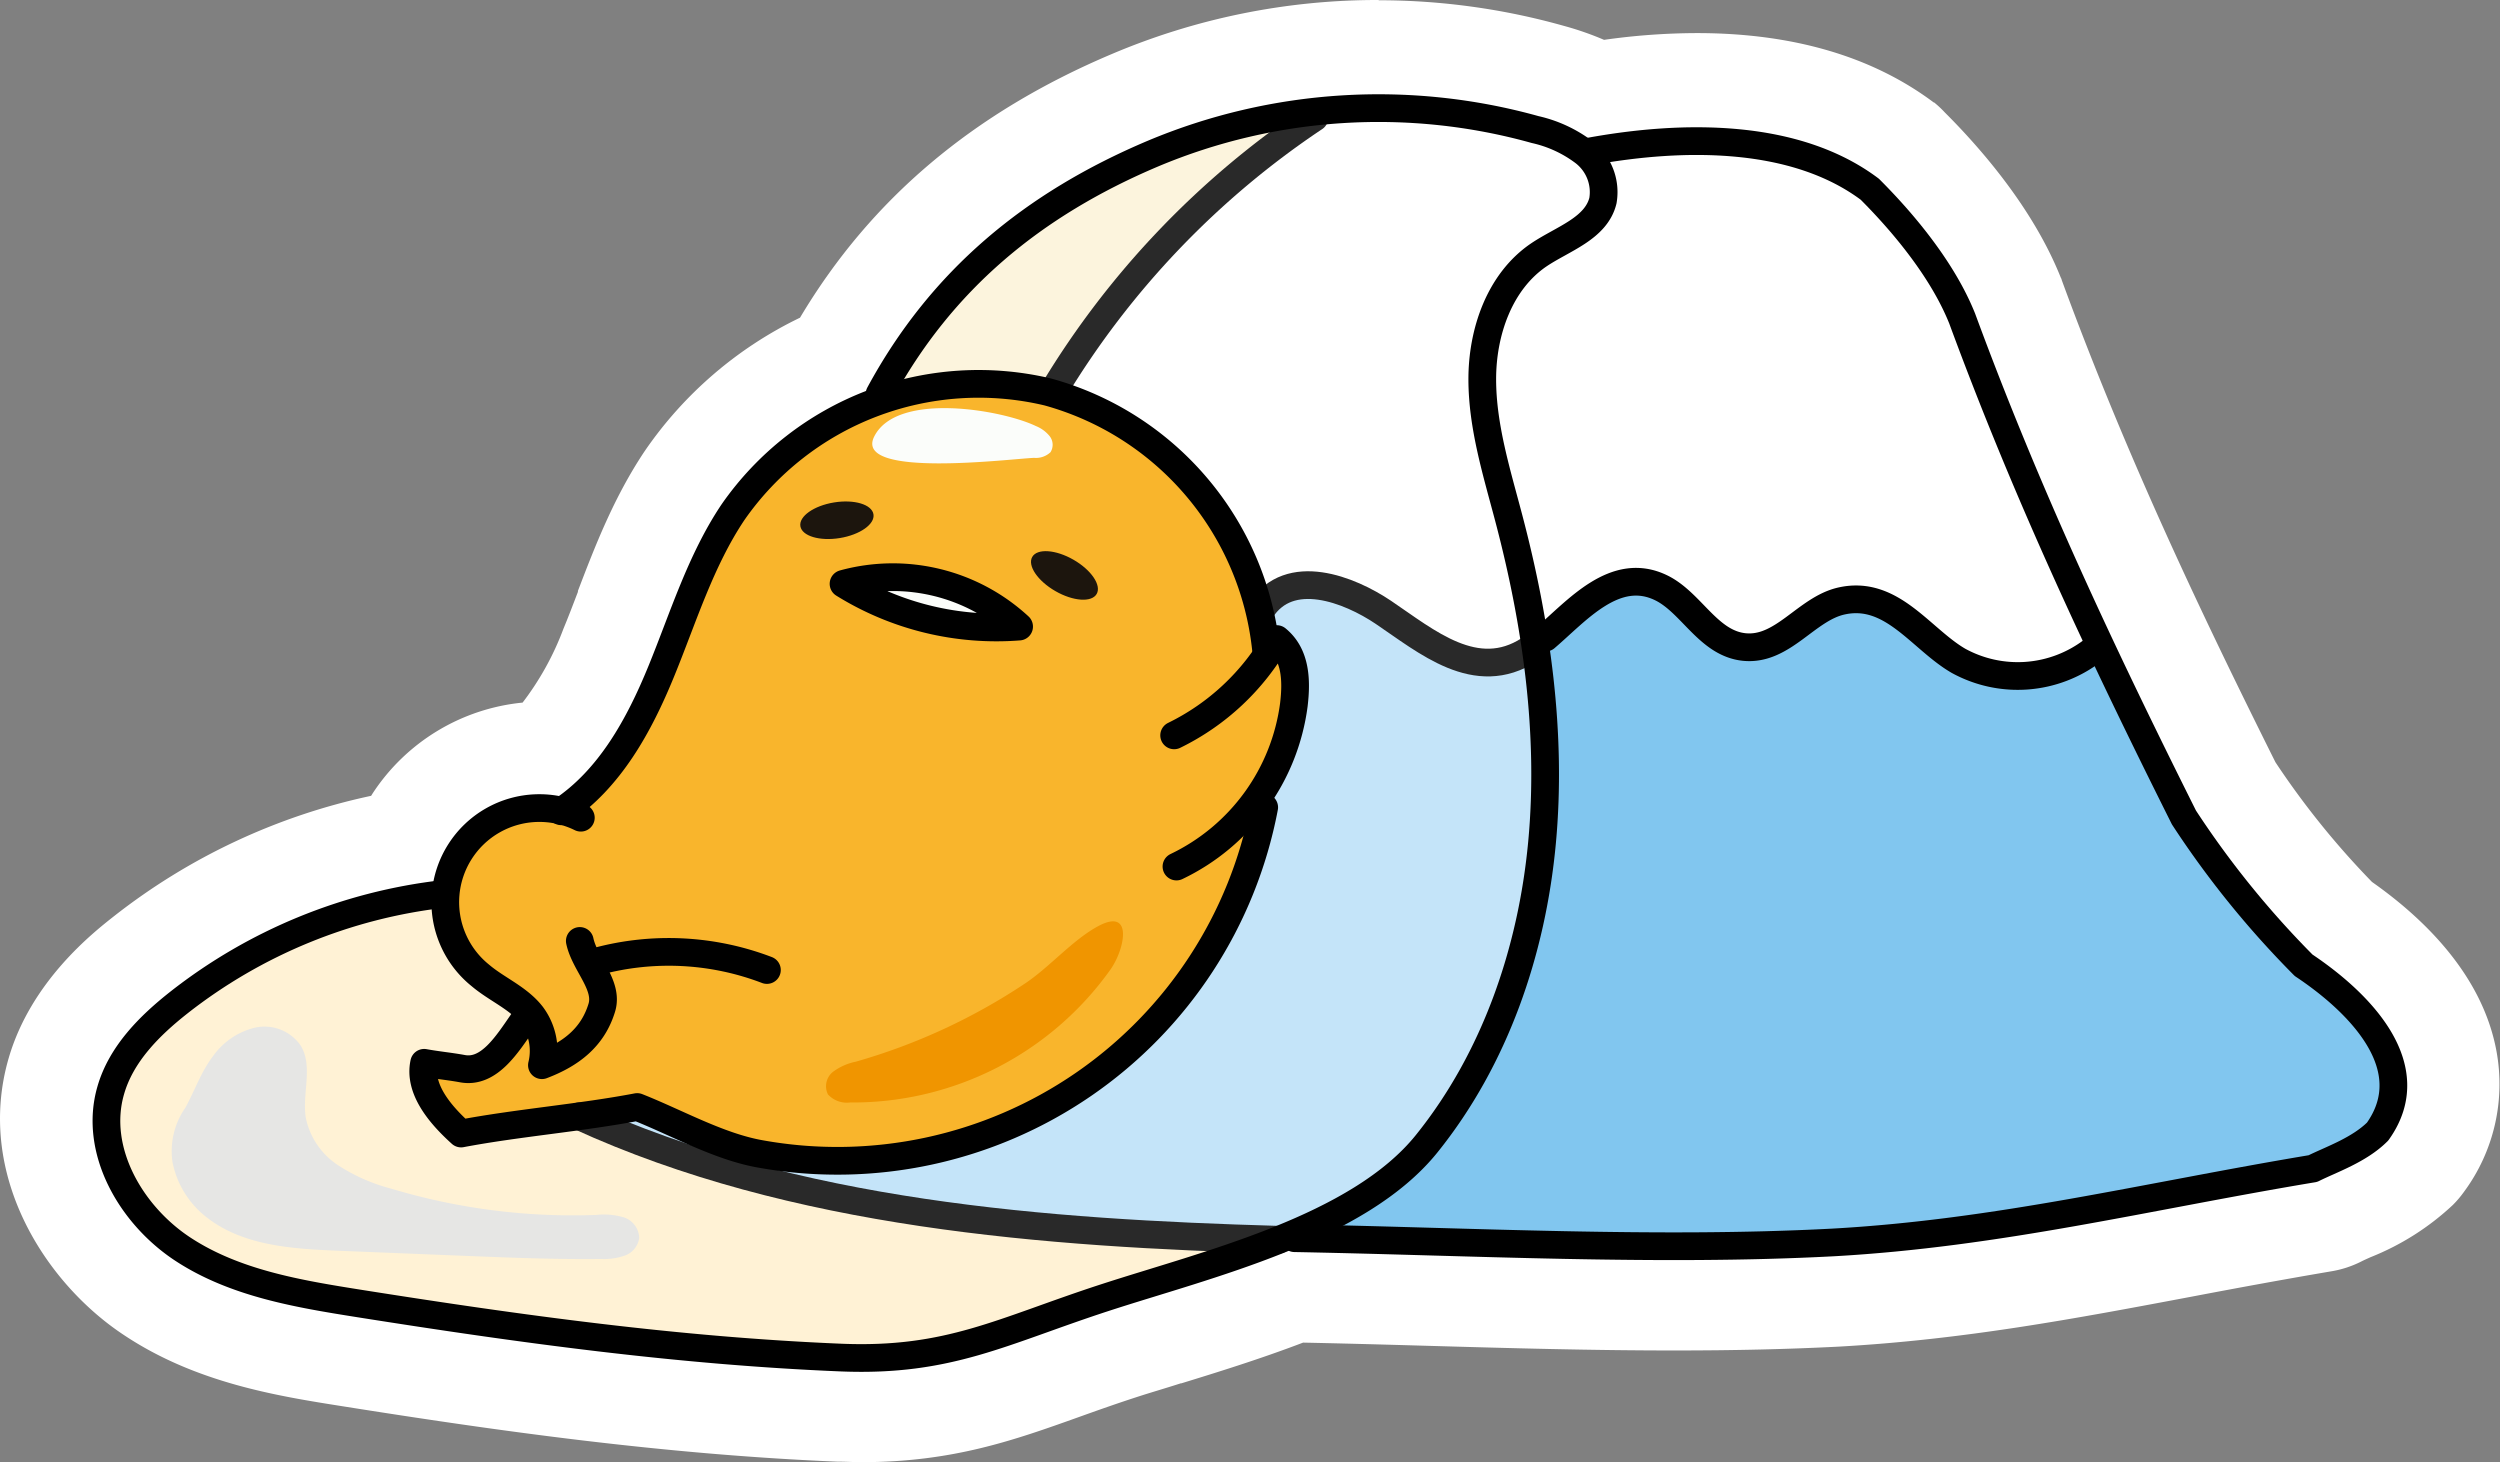 <svg xmlns="http://www.w3.org/2000/svg" viewBox="0 0 292.34 170.98"><rect x="0" y="0" width="292.34" height="170.98" fill="#808080" stroke="none"/><defs><style>.cls-1{fill:#fff;}.cls-2{fill:#fff2d5;}.cls-3{fill:#81c6ef;}.cls-4{fill:#c4e4f9;}.cls-5{fill:#f9b52c;}.cls-6{fill:#e6e6e6;}.cls-7{fill:#fbfdfa;}.cls-8{fill:#f09500;}.cls-9{fill:#1c150d;}.cls-10{fill:#fcf4dd;}.cls-11{fill:#e6e6e4;}.cls-12,.cls-13{fill:none;stroke-linecap:round;stroke-linejoin:round;stroke-width:3.24px;}.cls-12{stroke:#292929;}.cls-13{stroke:#000;}</style></defs><title>gudetama-gudetama-and-mountain</title><g id="Layer_11"><path d="M104.57,225.83c-.86,0-1.74,0-2.65-.06-20-.82-39.23-3.56-57.09-6.39-7.14-1.14-16-2.55-23.48-7.44-7.67-5-14.49-15.45-11.32-26.39,1.9-6.58,6.85-11.06,10.4-13.86a68.1,68.1,0,0,1,30.31-13.53A15.13,15.13,0,0,1,51.91,156a18.37,18.37,0,0,1,15.39-8.27c3.49-3.14,5.76-7.9,7.37-11.84.61-1.47,1.18-3,1.75-4.46l0-.11c2-5.09,4-10.35,7.25-15.27a41.17,41.17,0,0,1,17.47-14.46c7.67-13.56,19-23.4,34.76-30a74.77,74.77,0,0,1,49.3-3.09,27.42,27.42,0,0,1,5.31,2,76,76,0,0,1,11.71-1c10,0,18.21,2.37,24.44,7a7.4,7.4,0,0,1,.77.67c4.06,4.07,9.51,10.41,12.34,17.47l.05.14c7.82,21.22,16.84,40.07,25.44,57.27a102.06,102.06,0,0,0,12.46,15.39c5.17,3.55,11.39,9.24,12.74,16.62a15.87,15.87,0,0,1-2.88,12.34,7.89,7.89,0,0,1-.78.91,25.45,25.45,0,0,1-7.95,5c-.55.25-1,.44-1.4.65a7.18,7.18,0,0,1-2,.64c-5.57.93-11,2-16.31,3-13.56,2.56-26.36,5-40.63,5.77-5.77.3-12,.45-18.94.45-9.54,0-19.16-.27-28.47-.54-5.3-.15-10.71-.3-15.9-.4-5.14,2-10.52,3.67-14.87,5l-.15.05c-1.77.54-3.47,1.07-5.06,1.58-2.52.82-4.77,1.62-6.95,2.4-7.51,2.68-14,5-23.64,5Z" class="cls-1" transform="translate(-3.83 -60.25)"/><path d="M165,71.06a68.89,68.89,0,0,1,18.74,2.58,17.82,17.82,0,0,1,5.7,2.48,71.51,71.51,0,0,1,12.79-1.24c7.45,0,15.18,1.45,21.2,6a.8.8,0,0,1,.17.15c3.72,3.72,8.68,9.46,11.16,15.66,8,21.58,17.11,40.69,25.83,58.13a107.25,107.25,0,0,0,13.67,16.84c3.66,2.46,9.8,7.4,10.9,13.43a10.46,10.46,0,0,1-2,8.22,1.63,1.63,0,0,1-.17.2,20.79,20.79,0,0,1-6.37,3.88c-.58.26-1.12.5-1.62.75a1.7,1.7,0,0,1-.45.15c-5.62.93-11.12,2-16.43,3-13.38,2.53-26,4.91-39.93,5.69-6.11.32-12.36.44-18.64.44-9.44,0-19-.27-28.32-.54-5.3-.15-10.79-.3-16.06-.4a1.77,1.77,0,0,1-.65-.15l-.55.22a1.15,1.15,0,0,1-.17.06c-5,2-10.3,3.65-15.08,5.12l-5.29,1.65c-2.61.85-4.91,1.67-7.14,2.47-7.21,2.57-13,4.65-21.78,4.65-.78,0-1.59,0-2.43-.05-19.66-.82-38.76-3.53-56.47-6.34-7-1.1-14.87-2.36-21.35-6.62-6.07-4-11.51-12.06-9.1-20.37,1.47-5.09,5.58-8.78,8.55-11.11A62.62,62.62,0,0,1,54.83,163a12.21,12.21,0,0,1,1.63-4.12,13,13,0,0,1,10.9-5.77,13.29,13.29,0,0,1,1.68.11c5.41-3.82,8.52-10.15,10.63-15.3.63-1.55,1.23-3.12,1.83-4.69,1.84-4.81,3.75-9.78,6.7-14.19a35.81,35.81,0,0,1,16.91-13.25,1.57,1.57,0,0,1,.15-.43C112.32,92.3,123,82.86,138.05,76.51a69.33,69.33,0,0,1,27-5.45m0-10.81v0a79.5,79.5,0,0,0-31.19,6.31c-16.27,6.88-28.23,17-36.48,30.84A46.47,46.47,0,0,0,79.22,113c-3.63,5.42-5.85,11.23-7.81,16.35l0,.11c-.58,1.51-1.12,2.94-1.7,4.33a33.38,33.38,0,0,1-4.77,8.62,23.72,23.72,0,0,0-17.55,10.64l-.16.26a73.53,73.53,0,0,0-30.1,14.1C14.71,169.32,7.45,175,4.84,184c-3.93,13.57,4.27,26.32,13.55,32.41C26.82,222,36.33,223.5,44,224.71c18,2.86,37.5,5.62,57.72,6.46,1,0,1.93.06,2.87.06,10.62,0,17.81-2.56,25.41-5.28,2.18-.78,4.4-1.57,6.84-2.36,1.57-.51,3.27-1,5.07-1.58l.07,0c4.16-1.28,9.23-2.85,14.23-4.76,4.85.1,9.88.24,14.76.38,9.39.27,19.06.54,28.66.54,7.08,0,13.37-.15,19.21-.45,14.66-.82,27.63-3.27,41.36-5.86,5.25-1,10.68-2,16.2-2.94a12.19,12.19,0,0,0,3.52-1.14c.27-.14.69-.33,1.14-.53l0,0a30.56,30.56,0,0,0,9.6-6.1,12.26,12.26,0,0,0,1.29-1.52l0,0a21.2,21.2,0,0,0,3.81-16.45c-1.65-9-8.63-15.63-14.56-19.8a96.47,96.47,0,0,1-11.29-14c-8.48-17-17.36-35.56-25-56.41,0-.09-.07-.19-.11-.28-3.16-7.91-9.11-14.86-13.55-19.29A12.36,12.36,0,0,0,230,72.23l-.05,0c-7.18-5.38-16.49-8.11-27.68-8.11a78.17,78.17,0,0,0-10.87.79,35.53,35.53,0,0,0-4.68-1.63,80,80,0,0,0-21.68-3Z" class="cls-1" transform="translate(-3.83 -60.25)"/><path d="M35.7,170.44c-6.25,2.44-12.11,6.46-15.5,12.26s-3.87,13.53-.13,19.1c4.05,6,11.71,8.29,18.76,10a244.35,244.35,0,0,0,54.68,6.67c18.36.22,36.73-1.64,52.74-10.63a5,5,0,0,0,2.62-2.55c.49-1.58-.7-3.27-2.19-4a13.15,13.15,0,0,0-4.85-.8,36.44,36.44,0,0,1-20.4-7.84c-5.9-4.71-10.16-11.11-14.84-17S96.43,164,89.3,161.47c-7.71-2.7-16-1.16-23.59,1.24a129.15,129.15,0,0,1-17,4.36A68.24,68.24,0,0,0,35.7,170.44Z" class="cls-2" transform="translate(-3.83 -60.25)"/><path d="M182.71,136.06a30.72,30.72,0,0,1,5.88-5.29,10.23,10.23,0,0,1,7.57-1.6c2.63.62,4.71,2.56,6.8,4.27s4.57,3.34,7.26,3.11c4.3-.35,7.42-5.25,11.72-5,2.47.15,4.45,2,6.38,3.55a22.3,22.3,0,0,0,10,4.95,12.44,12.44,0,0,0,10.52-2.7c-5.51-13.41-11-27.21-16.53-40.63-2.21-5.38-4.59-11-9.1-14.66a23.48,23.48,0,0,0-12.9-4.7,70.2,70.2,0,0,0-13.88.69l-6.59.52c1.76,1.34,2,4,1,6a11.5,11.5,0,0,1-4.68,4.54,31.47,31.47,0,0,0-5.49,3.67c-2.74,2.6-4,6.49-4.09,10.26a43.42,43.42,0,0,0,1.57,11.19l4.78,20.9" class="cls-1" transform="translate(-3.83 -60.25)"/><path d="M284.3,183.25l0,.56c-2.44-4.3-6.44-7.44-10.1-10.77-10.89-9.9-20.2-22.24-25.47-36a17.24,17.24,0,0,1-11.64,2.21c-4-.67-8.22-2.92-10.52-6.24-1.48-2.14-4.58-2.53-7.08-1.81s-4.66,2.28-7,3.41-5.17,1.81-7.51.67c-2.7-1.32-3.93-4.63-6.56-6.08a7.85,7.85,0,0,0-7.22.28,23.09,23.09,0,0,0-5.78,4.76A13.69,13.69,0,0,1,183,136c3.92,9.63,2.59,21.1-.67,31a76.26,76.26,0,0,1-25.79,36.29c34.19,3.75,68.81,3.18,102.48-3.87,4-.84,7.79-1.67,11.76-2.65,3.38-.83,6.88-1.71,9.65-3.83S285.39,186.56,284.3,183.25Z" class="cls-3" transform="translate(-3.83 -60.25)"/><path d="M151,131.66c1.28-2.19,4.13-3.09,6.65-2.72a16,16,0,0,1,6.81,3.25,33.8,33.8,0,0,0,6.39,4.12,13.33,13.33,0,0,0,11.89-.81,23.77,23.77,0,0,1,2.77,11.63,65,65,0,0,1-1.45,11.44l-2,10.48c-1.71,9-5.14,18.39-11.43,25.11-4.09,4.38-9.45,7.32-14.71,10.18-8.82,4.8-20.64.53-30.53-1.17-16.72-2.88-34.06-3.84-49.73-10.32,6.2-9.56,15.77-15.38,26.11-20.17S123,163.42,131,155.29C138.18,148,145.85,140.53,151,131.66Z" class="cls-4" transform="translate(-3.83 -60.25)"/><path d="M78,189.28c6.07,3.06,12.28,6.16,19,7.05a40.55,40.55,0,0,0,18.58-2.42,60.38,60.38,0,0,0,29.78-23c3.26-4.84,5.74-10.43,4.28-16.09a24.11,24.11,0,0,0,5-15.84,5.47,5.47,0,0,0-.81-3c-.62-.84-1.86-2.12-2.75-1.58,1.15-4.85-1.27-9.86-4.3-13.81a40.06,40.06,0,0,0-15.37-12.27,35,35,0,0,0-19.4-2.72c-11.32,1.74-21.69,9.41-25.84,20.08L80.76,139.5c-1.73,4.42-3.58,9-7.21,12.11a34.54,34.54,0,0,0-3.24,3.58c-4.13-1.77-10,.85-12.65,4.47a11.88,11.88,0,0,0-.5,12.73,12.73,12.73,0,0,0,8.1,5.94,9.1,9.1,0,0,1-4.14,6.15,8.6,8.6,0,0,1-7.17.68,10.67,10.67,0,0,0,3.8,8.2A108.29,108.29,0,0,1,78,189.28Z" class="cls-5" transform="translate(-3.83 -60.25)"/><path d="M142.27,88.57c.47,2,3.14,2.55,5,1.85s3.4-2.19,5.24-3A8.48,8.48,0,0,1,164.61,95a33.12,33.12,0,0,0-.18,4.45c.21,1.47,1.3,3,2.79,3s2.53-1.67,3.17-3.1c1.5-3.32,3-6.74,3.34-10.38s-.48-7.56-3.08-10.13c-2.75-2.72-7-3.46-10.82-2.84C155.63,76.68,140.8,82.41,142.27,88.57Z" class="cls-6" transform="translate(-3.83 -60.25)"/><path d="M124.75,113.79a2.48,2.48,0,0,0,1.92-.66,1.63,1.63,0,0,0-.1-1.88,4,4,0,0,0-1.61-1.18c-3.85-1.86-16.19-4.09-18.89,1.2C103.52,116.24,122,113.9,124.75,113.79Z" class="cls-7" transform="translate(-3.83 -60.25)"/><path d="M103.9,184.4a6.73,6.73,0,0,0-2.67,1.19,2.15,2.15,0,0,0-.58,2.64,3,3,0,0,0,2.58.94A37,37,0,0,0,133.7,173.6c1.68-2.4,2.65-7.24-1.43-5.06-3,1.6-5.69,4.8-8.6,6.73A70.51,70.51,0,0,1,103.9,184.4Z" class="cls-8" transform="translate(-3.83 -60.25)"/><path d="M119.79,133.1a2,2,0,0,0,1.69-.61,1.31,1.31,0,0,0-.22-1.53,3.37,3.37,0,0,0-1.4-.86c-3.83-1.55-11.75-3.47-15.32-.83C108.34,132.34,115,133.14,119.79,133.1Z" class="cls-7" transform="translate(-3.83 -60.25)"/><ellipse cx="127.8" cy="128.05" class="cls-9" rx="2.11" ry="4.33" transform="matrix(0.5, -0.87, 0.87, 0.5, -50.83, 114.45)"/><ellipse cx="101.7" cy="121.08" class="cls-9" rx="4.33" ry="2.11" transform="translate(-22.01 -42.28) rotate(-9.27)"/><path d="M150.83,131.61c.8-2.66,4.17-3.73,6.87-3.11s5,2.42,7.31,3.87a31.63,31.63,0,0,0,12.21,4.39c1.54.21,3.36.2,4.33-1a4.64,4.64,0,0,0,.61-3.42c-.53-5.16-2.26-10.12-3.56-15.15s-2.17-10.35-.94-15.39c1.27-5.22,3.88-10,8.47-12.73,1.44-.87,3.07-1.58,4.05-2.95a5.91,5.91,0,0,0-.17-6.5,12,12,0,0,0-5.37-4.17,34.36,34.36,0,0,0-13.78-2.71c-4.72,0-9.91-1-14.09,1.15-12.32,6.44-22,20.25-29.45,32.87C139.2,109.73,148.25,119.63,150.83,131.61Z" class="cls-1" transform="translate(-3.83 -60.25)"/><path d="M107,106.83a19.64,19.64,0,0,1,3.77-7.68,64.18,64.18,0,0,1,41.54-25.49,18.59,18.59,0,0,1,3.73,0,141.31,141.31,0,0,0-28.24,32.24C120.86,105.11,113.67,105.11,107,106.83Z" class="cls-10" transform="translate(-3.83 -60.25)"/><path d="M28.75,183.74a8.43,8.43,0,0,1,4.94-3.33A5.14,5.14,0,0,1,39,182.53c1.47,2.45.14,5.61.59,8.43a8.72,8.72,0,0,0,3.73,5.52,21.13,21.13,0,0,0,6.23,2.76,73.81,73.81,0,0,0,24,3.08,8.3,8.3,0,0,1,3.22.28A2.63,2.63,0,0,1,78.58,205a2.57,2.57,0,0,1-1.68,2.07,7.31,7.31,0,0,1-2.76.4c-5.18.06-10.35-.14-15.52-.35l-15.18-.61c-5.37-.22-11.13-.57-15.38-3.86A10.84,10.84,0,0,1,24,196.14a8.89,8.89,0,0,1,1.5-6.35C26.6,187.8,27.33,185.59,28.75,183.74Z" class="cls-11" transform="translate(-3.83 -60.25)"/><path d="M127,106a101.24,101.24,0,0,1,30.54-32" class="cls-12" transform="translate(-3.83 -60.25)"/><path d="M153.34,205.22c-27.24-.78-56.64-2.93-81.76-14.44" class="cls-12" transform="translate(-3.83 -60.25)"/><path d="M189.53,78c11.34-2.1,24.31-2.1,32.95,4.38,4.32,4.32,8.64,9.72,10.8,15.12,7.56,20.53,16.21,38.9,25.93,58.34a109.13,109.13,0,0,0,14,17.29c6.49,4.32,14.05,11.88,8.65,19.44-2.16,2.16-5.4,3.25-7.57,4.33-19.44,3.24-36.73,7.56-56.17,8.64-20.53,1.08-42.44-.12-62.91-.5" class="cls-13" transform="translate(-3.83 -60.25)"/><path d="M184.56,134.81c3.69-3.15,8.14-8.47,13.55-5.81,3.53,1.74,5.48,6.48,9.69,6.91,4.51.45,7.23-4.45,11.35-5.38,5.9-1.33,9.3,4.45,13.71,7a14.42,14.42,0,0,0,15.63-1.16" class="cls-13" transform="translate(-3.83 -60.25)"/><path d="M151.27,131.61c3.34-5.22,10.37-2.42,14.32.24,5.06,3.41,10.84,8.41,17.06,4.38" class="cls-12" transform="translate(-3.83 -60.25)"/><path d="M141.13,146.24a27.89,27.89,0,0,0,12-11.26c2.23,1.82,2.34,4.81,2,7.67a24.5,24.5,0,0,1-13.73,18.93" class="cls-13" transform="translate(-3.83 -60.25)"/><path d="M123,133.52a21.77,21.77,0,0,0-20.53-5A33.88,33.88,0,0,0,123,133.52Z" class="cls-13" transform="translate(-3.83 -60.25)"/><path d="M71.75,155.87A11,11,0,0,0,60,174.31c1.93,1.64,4.43,2.62,6,4.63a7,7,0,0,1,1.2,5.87c3.39-1.29,5.94-3.24,7-6.72.81-2.64-2-5.1-2.57-7.81" class="cls-13" transform="translate(-3.83 -60.25)"/><path d="M69.46,155.12c5.68-3.76,9.12-10.07,11.7-16.38s4.59-12.93,8.38-18.59a35,35,0,0,1,36.84-14.06,35,35,0,0,1,25.49,30.08" class="cls-13" transform="translate(-3.83 -60.25)"/><path d="M151.66,154.66a50.8,50.8,0,0,1-59,40.51c-4.83-.87-9.76-3.67-14.32-5.47-6.6,1.26-14,1.85-20.59,3.1-2.36-2.13-5-5.15-4.32-8.27,1.59.29,2.92.4,4.5.69,3.1.56,5.21-2.87,7-5.45" class="cls-13" transform="translate(-3.83 -60.25)"/><path d="M73.62,172.68a32.15,32.15,0,0,1,19.89,1" class="cls-13" transform="translate(-3.83 -60.25)"/><path d="M106.68,106.33c7.23-13.37,18-22.21,32-28.13a68.11,68.11,0,0,1,44.66-2.8,14.88,14.88,0,0,1,5.74,2.66,5.9,5.9,0,0,1,2.19,5.65c-.8,3.27-4.7,4.46-7.49,6.34-4.59,3.11-6.62,9-6.62,14.54s1.7,10.93,3.11,16.29c3.25,12.34,5.06,25.18,3.88,37.88s-5.49,25.29-13.49,35.23S145,208.09,133,212s-18.19,7.51-30.79,7c-19-.78-37.53-3.34-56.28-6.31-7.19-1.14-14.63-2.37-20.72-6.37s-10.46-11.58-8.43-18.57c1.22-4.25,4.53-7.56,8-10.29a61.41,61.41,0,0,1,30.85-12.67" class="cls-13" transform="translate(-3.83 -60.25)"/></g></svg>
